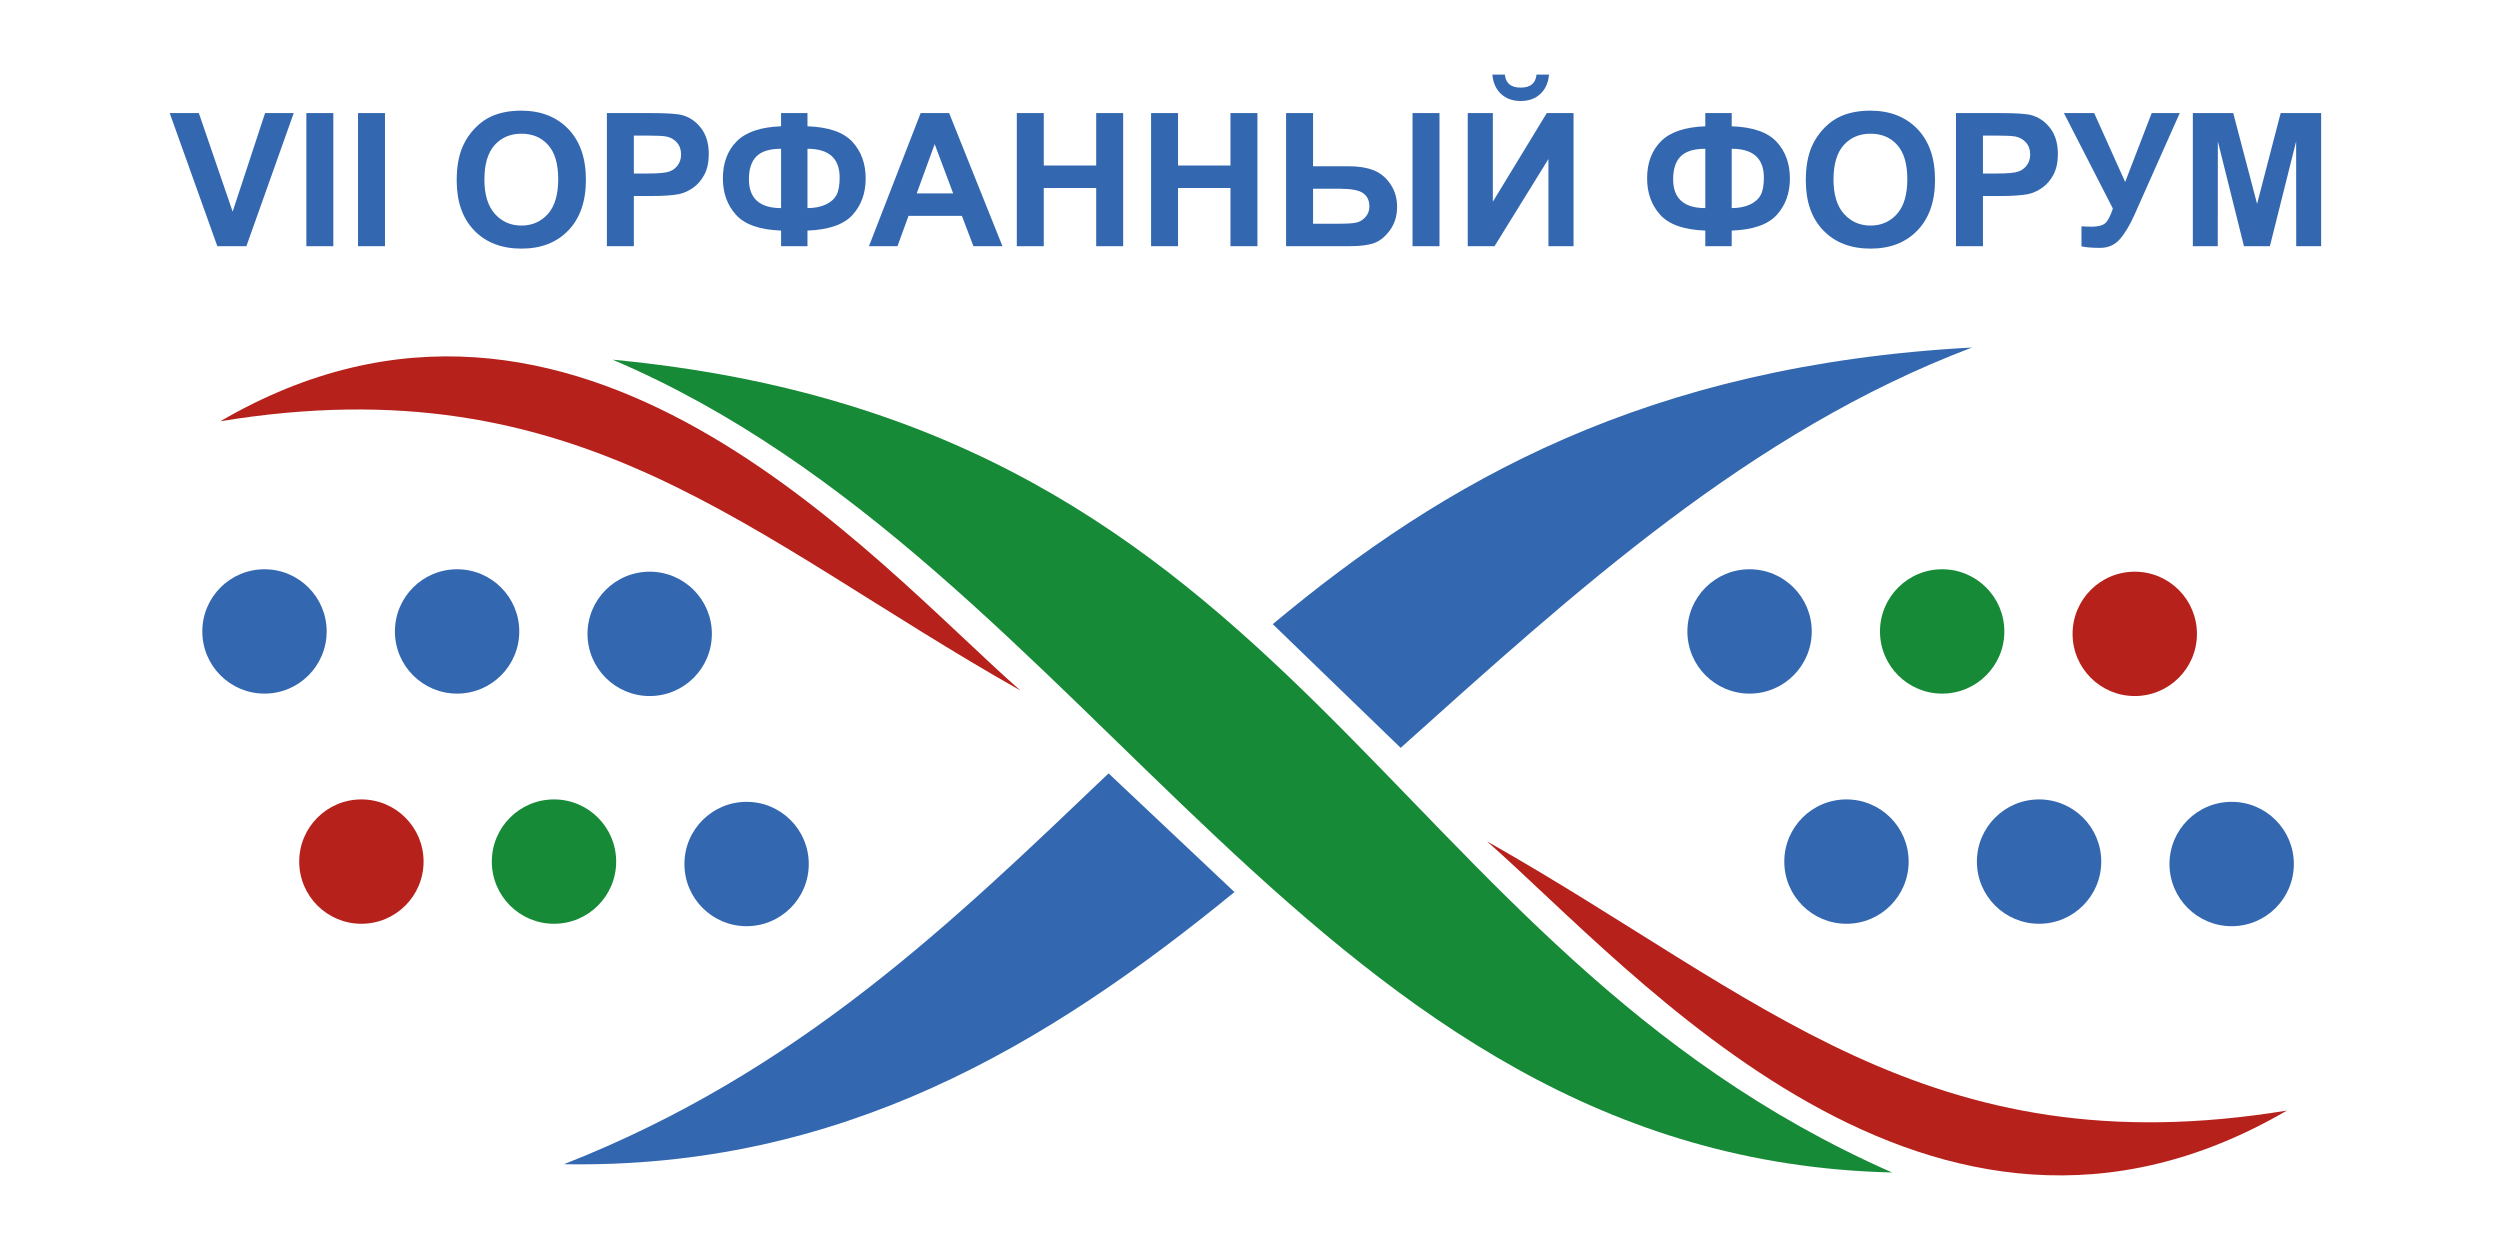 <?xml version="1.0" encoding="UTF-8"?>
<!DOCTYPE svg PUBLIC "-//W3C//DTD SVG 1.1//EN" "http://www.w3.org/Graphics/SVG/1.1/DTD/svg11.dtd">
<!-- Creator: CorelDRAW 2019 (64-Bit) -->
<svg xmlns="http://www.w3.org/2000/svg" xml:space="preserve" width="1200px" height="600px" version="1.1" style="shape-rendering:geometricPrecision; text-rendering:geometricPrecision; image-rendering:optimizeQuality; fill-rule:evenodd; clip-rule:evenodd"
viewBox="0 0 1200 600"
 xmlns:xlink="http://www.w3.org/1999/xlink"
 xmlns:xodm="http://www.corel.com/coreldraw/odm/2003">
 <defs>
  <style type="text/css">
   <![CDATA[
    .fil4 {fill:none}
    .fil1 {fill:#168A37}
    .fil2 {fill:#3367B0}
    .fil3 {fill:#B6211B}
    .fil0 {fill:#3367B0;fill-rule:nonzero}
   ]]>
  </style>
 </defs>
 <g id="Слой_x0020_1">
  <g id="_183125510912">
   <polygon class="fil0" points="104.322,118.177 81.46,54.277 95.442,54.277 111.67,101.578 127.244,54.277 140.988,54.277 118.259,118.177 "/>
   <polygon id="1" class="fil0" points="147.056,118.177 147.056,54.277 159.997,54.277 159.997,118.177 "/>
   <polygon id="2" class="fil0" points="171.852,118.177 171.852,54.277 184.793,54.277 184.793,118.177 "/>
   <path id="3" class="fil0" d="M219.212 86.614c0,-6.515 0.981,-11.989 2.93,-16.421 1.443,-3.258 3.436,-6.188 5.95,-8.776 2.513,-2.588 5.265,-4.507 8.255,-5.771 3.986,-1.681 8.583,-2.529 13.789,-2.529 9.43,0 16.956,2.93 22.624,8.776 5.652,5.86 8.478,13.997 8.478,24.424 0,10.337 -2.811,18.429 -8.419,24.26 -5.608,5.845 -13.119,8.761 -22.505,8.761 -9.505,0 -17.076,-2.901 -22.683,-8.717 -5.608,-5.801 -8.419,-13.803 -8.419,-24.007zm13.297 -0.431c0,7.244 1.681,12.732 5.028,16.48 3.347,3.734 7.601,5.608 12.747,5.608 5.162,0 9.386,-1.859 12.703,-5.563 3.302,-3.719 4.953,-9.281 4.953,-16.704 0,-7.333 -1.606,-12.807 -4.834,-16.406 -3.213,-3.615 -7.482,-5.415 -12.822,-5.415 -5.325,0 -9.623,1.83 -12.881,5.474 -3.257,3.659 -4.894,9.163 -4.894,16.526z"/>
   <path id="4" class="fil0" d="M291.308 118.177l0 -63.9 20.69 0c7.839,0 12.941,0.313 15.321,0.952 3.659,0.967 6.723,3.049 9.192,6.262 2.469,3.213 3.704,7.363 3.704,12.45 0,3.927 -0.714,7.214 -2.127,9.892 -1.428,2.677 -3.228,4.774 -5.414,6.306 -2.187,1.518 -4.418,2.529 -6.679,3.02 -3.079,0.61 -7.526,0.922 -13.357,0.922l-8.389 0 0 24.096 -12.941 0zm12.941 -53.101l0 18.206 7.035 0c5.073,0 8.449,-0.342 10.16,-1.011 1.71,-0.67 3.049,-1.711 4.016,-3.154 0.966,-1.428 1.457,-3.078 1.457,-4.983 0,-2.335 -0.684,-4.253 -2.037,-5.771 -1.369,-1.517 -3.079,-2.469 -5.177,-2.856 -1.532,-0.282 -4.611,-0.431 -9.252,-0.431l-6.202 0z"/>
   <path id="5" class="fil0" d="M387.59 110.681l0 7.496 -12.673 0 0 -7.496c-10.219,-0.372 -17.418,-2.901 -21.627,-7.556 -4.21,-4.671 -6.307,-10.502 -6.307,-17.507 0,-7.378 2.201,-13.283 6.589,-17.746 4.403,-4.462 11.513,-6.887 21.345,-7.258l0 -6.337 12.673 0 0 6.337c10.159,0.371 17.344,2.87 21.583,7.496 4.239,4.611 6.351,10.472 6.351,17.552 0,7.036 -2.112,12.867 -6.321,17.507 -4.225,4.626 -11.424,7.14 -21.613,7.512zm0 -10.799c3.376,0 6.292,-0.565 8.731,-1.696 2.425,-1.13 4.15,-2.647 5.177,-4.566 1.026,-1.904 1.532,-4.7 1.532,-8.389 0,-9.208 -5.147,-13.819 -15.44,-13.819l0 28.47zm-12.673 0l0 -28.47c-5.459,0 -9.386,1.205 -11.81,3.63 -2.425,2.424 -3.629,6.084 -3.629,10.977 0,9.237 5.146,13.863 15.439,13.863z"/>
   <path id="6" class="fil0" d="M481.18 118.177l-13.937 0 -5.519 -14.547 -25.629 0 -5.31 14.547 -13.684 0 24.81 -63.9 13.67 0 25.599 63.9zm-23.651 -25.345l-8.88 -23.651 -8.627 23.651 17.507 0z"/>
   <polygon id="7" class="fil0" points="488.067,118.177 488.067,54.277 501.007,54.277 501.007,79.445 526.175,79.445 526.175,54.277 539.116,54.277 539.116,118.177 526.175,118.177 526.175,90.243 501.007,90.243 501.007,118.177 "/>
   <polygon id="8" class="fil0" points="552.517,118.177 552.517,54.277 565.458,54.277 565.458,79.445 590.626,79.445 590.626,54.277 603.566,54.277 603.566,118.177 590.626,118.177 590.626,90.243 565.458,90.243 565.458,118.177 "/>
   <path id="9" class="fil0" d="M617.325 54.277l12.941 0 0 25.524 17.239 0c4.522,0 8.419,0.625 11.677,1.86 3.258,1.235 5.98,3.436 8.166,6.619 2.172,3.183 3.258,6.842 3.258,10.977 0,4.329 -1.131,8.047 -3.392,11.186 -2.276,3.123 -4.789,5.191 -7.571,6.202 -2.766,1.027 -6.827,1.532 -12.167,1.532l-30.151 0 0 -63.9zm12.941 53.102l12.584 0c4.001,0 6.797,-0.194 8.389,-0.58 1.577,-0.387 2.99,-1.28 4.225,-2.663 1.234,-1.383 1.844,-3.064 1.844,-5.057 0,-2.826 -1.012,-4.953 -3.02,-6.367 -2.023,-1.413 -5.667,-2.112 -10.918,-2.112l-13.104 0 0 16.779zm47.747 -53.102l12.941 0 0 63.9 -12.941 0 0 -63.9z"/>
   <path id="10" class="fil0" d="M704.519 54.277l12.048 0 0 42.541 25.882 -42.541 12.851 0 0 63.9 -12.048 0 0 -41.856 -25.882 41.856 -12.851 0 0 -63.9zm33.021 -18.474l5.98 0c-0.342,3.942 -1.741,7.051 -4.165,9.297 -2.425,2.246 -5.563,3.376 -9.416,3.376 -3.867,0 -7.006,-1.13 -9.43,-3.376 -2.424,-2.246 -3.823,-5.355 -4.165,-9.297l5.98 0c0.208,2.053 0.922,3.615 2.171,4.671 1.25,1.056 3.065,1.577 5.444,1.577 2.366,0 4.18,-0.521 5.429,-1.577 1.25,-1.056 1.964,-2.618 2.172,-4.671z"/>
   <path id="11" class="fil0" d="M831.219 110.681l0 7.496 -12.673 0 0 -7.496c-10.219,-0.372 -17.418,-2.901 -21.627,-7.556 -4.21,-4.671 -6.307,-10.502 -6.307,-17.507 0,-7.378 2.201,-13.283 6.589,-17.746 4.403,-4.462 11.513,-6.887 21.345,-7.258l0 -6.337 12.673 0 0 6.337c10.159,0.371 17.344,2.87 21.583,7.496 4.239,4.611 6.351,10.472 6.351,17.552 0,7.036 -2.112,12.867 -6.321,17.507 -4.225,4.626 -11.424,7.14 -21.613,7.512zm0 -10.799c3.376,0 6.292,-0.565 8.731,-1.696 2.425,-1.13 4.15,-2.647 5.177,-4.566 1.026,-1.904 1.532,-4.7 1.532,-8.389 0,-9.208 -5.147,-13.819 -15.44,-13.819l0 28.47zm-12.673 0l0 -28.47c-5.459,0 -9.386,1.205 -11.811,3.63 -2.424,2.424 -3.629,6.084 -3.629,10.977 0,9.237 5.147,13.863 15.44,13.863z"/>
   <path id="12" class="fil0" d="M866.784 86.614c0,-6.515 0.981,-11.989 2.93,-16.421 1.443,-3.258 3.436,-6.188 5.95,-8.776 2.514,-2.588 5.265,-4.507 8.255,-5.771 3.987,-1.681 8.583,-2.529 13.789,-2.529 9.43,0 16.956,2.93 22.624,8.776 5.652,5.86 8.478,13.997 8.478,24.424 0,10.337 -2.811,18.429 -8.419,24.26 -5.608,5.845 -13.119,8.761 -22.505,8.761 -9.505,0 -17.076,-2.901 -22.683,-8.717 -5.608,-5.801 -8.419,-13.803 -8.419,-24.007zm13.297 -0.431c0,7.244 1.681,12.732 5.028,16.48 3.347,3.734 7.601,5.608 12.747,5.608 5.162,0 9.386,-1.859 12.703,-5.563 3.302,-3.719 4.953,-9.281 4.953,-16.704 0,-7.333 -1.606,-12.807 -4.834,-16.406 -3.213,-3.615 -7.482,-5.415 -12.822,-5.415 -5.325,0 -9.623,1.83 -12.881,5.474 -3.257,3.659 -4.894,9.163 -4.894,16.526z"/>
   <path id="13" class="fil0" d="M938.88 118.177l0 -63.9 20.69 0c7.839,0 12.941,0.313 15.321,0.952 3.659,0.967 6.723,3.049 9.192,6.262 2.469,3.213 3.704,7.363 3.704,12.45 0,3.927 -0.714,7.214 -2.127,9.892 -1.428,2.677 -3.228,4.774 -5.414,6.306 -2.187,1.518 -4.418,2.529 -6.679,3.02 -3.079,0.61 -7.526,0.922 -13.357,0.922l-8.389 0 0 24.096 -12.941 0zm12.941 -53.101l0 18.206 7.035 0c5.072,0 8.449,-0.342 10.16,-1.011 1.71,-0.67 3.049,-1.711 4.016,-3.154 0.966,-1.428 1.457,-3.078 1.457,-4.983 0,-2.335 -0.684,-4.253 -2.038,-5.771 -1.368,-1.517 -3.079,-2.469 -5.176,-2.856 -1.532,-0.282 -4.611,-0.431 -9.252,-0.431l-6.202 0z"/>
   <path id="14" class="fil0" d="M990.673 54.277l14.532 0 14.874 33.081 12.733 -33.081 13.462 0 -21.613 48.565c-2.35,5.265 -4.745,9.267 -7.185,12.018 -2.439,2.752 -5.578,4.121 -9.445,4.121 -3.808,0 -6.783,-0.253 -8.925,-0.744l0 -9.609c1.83,0.119 3.481,0.179 4.954,0.179 2.974,0 5.117,-0.551 6.411,-1.636 1.279,-1.101 2.528,-3.466 3.703,-7.081l-23.501 -45.813z"/>
   <polygon id="15" class="fil0" points="1052.565,118.177 1052.565,54.277 1071.947,54.277 1083.4,97.859 1094.719,54.277 1114.145,54.277 1114.145,118.177 1102.186,118.177 1102.142,67.872 1089.543,118.177 1077.108,118.177 1064.569,67.872 1064.524,118.177 "/>
   <g>
    <path class="fil1" d="M294.079 172.656c332.028,31.419 366.77,281.318 614.12,390.132 -276.851,-6.443 -382.079,-291.369 -614.12,-390.132z"/>
    <path class="fil2" d="M610.92 299.591l61.405 59.371c83.654,-74.984 167.598,-151.764 274.238,-192.153 -156.133,8.439 -253.27,64.014 -335.643,132.782zm-18.376 128.597l-60.42 -56.966c-74.231,70.728 -148.39,143.227 -261.428,187.602 132.65,2.267 231.053,-56.417 321.848,-130.636z"/>
    <path class="fil3" d="M105.782 202.193c171.068,-99.687 312.599,66.456 383.979,129.223 -130.813,-73.869 -211.326,-157.524 -383.979,-129.223z"/>
    <path class="fil3" d="M1097.727 533.069c-171.068,99.687 -312.599,-66.456 -383.979,-129.223 130.813,73.869 211.326,157.524 383.979,129.223z"/>
    <circle class="fil2" cx="1071.202" cy="414.727" r="29.845"/>
    <circle class="fil2" cx="978.754" cy="413.564" r="29.845"/>
    <circle class="fil2" cx="886.306" cy="413.564" r="29.845"/>
    <circle class="fil2" cx="358.365" cy="414.727" r="29.845"/>
    <circle class="fil1" cx="265.918" cy="413.564" r="29.845"/>
    <circle class="fil3" cx="173.47" cy="413.564" r="29.845"/>
    <circle class="fil3" cx="1024.687" cy="304.255" r="29.845"/>
    <circle class="fil1" cx="932.24" cy="303.092" r="29.845"/>
    <circle class="fil2" cx="839.792" cy="303.092" r="29.845"/>
    <circle class="fil2" cx="311.851" cy="304.255" r="29.845"/>
    <circle class="fil2" cx="219.403" cy="303.092" r="29.845"/>
    <circle class="fil2" cx="126.955" cy="303.092" r="29.845"/>
   </g>
  </g>
  <rect class="fil4" width="1200" height="600"/>
 </g>
</svg>
